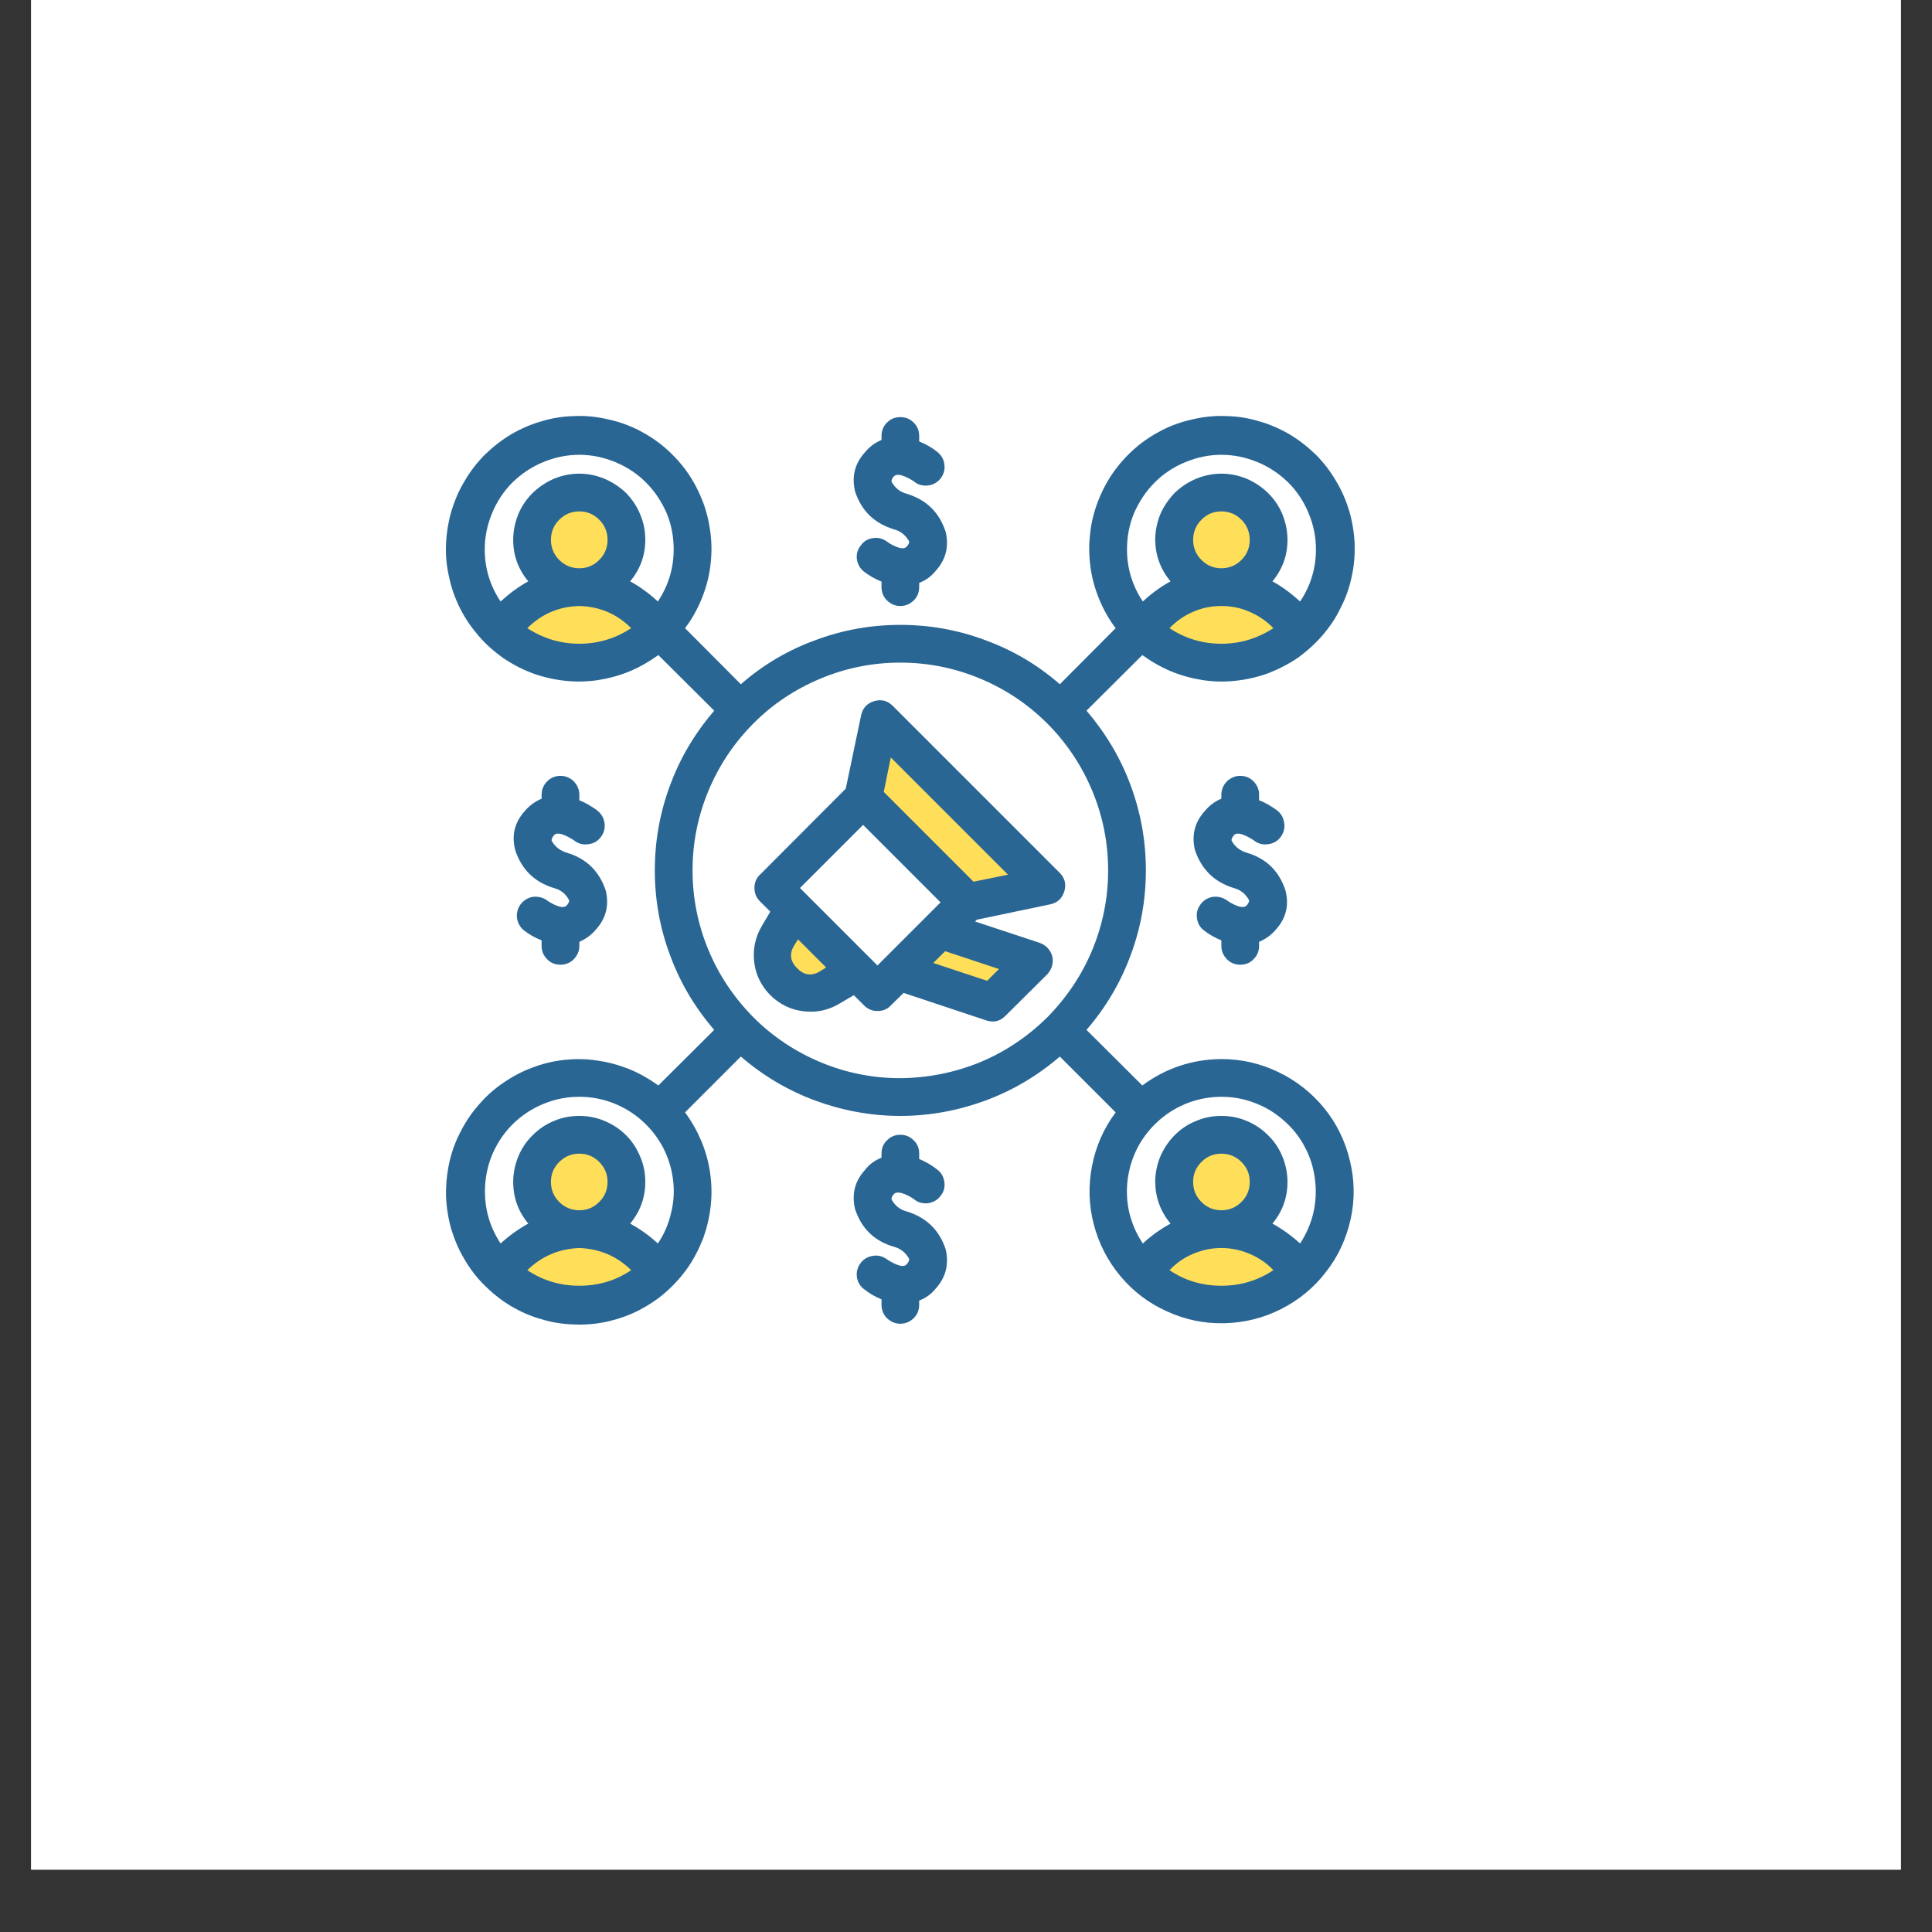<svg xmlns="http://www.w3.org/2000/svg" xmlns:xlink="http://www.w3.org/1999/xlink" width="40" zoomAndPan="magnify" viewBox="0 0 30 30" height="40" preserveAspectRatio="xMidYMid meet" version="1.0"><rect x="0" y="0" width="30" height="30" fill="#333333" stroke="none"/><defs><clipPath id="6b2845010c"><path d="M 0.484 0 L 29.516 0 L 29.516 29.031 L 0.484 29.031 Z M 0.484 0 " clip-rule="nonzero"/></clipPath><clipPath id="2abf658aa9"><path d="M 7 16 L 11 16 L 11 20.758 L 7 20.758 Z M 7 16 " clip-rule="nonzero"/></clipPath><clipPath id="0cc9f34f58"><path d="M 7 17 L 11 17 L 11 20.758 L 7 20.758 Z M 7 17 " clip-rule="nonzero"/></clipPath><clipPath id="a9d6d81c66"><path d="M 17 16 L 21 16 L 21 20.758 L 17 20.758 Z M 17 16 " clip-rule="nonzero"/></clipPath><clipPath id="5c1e55e5fb"><path d="M 17 17 L 21 17 L 21 20.758 L 17 20.758 Z M 17 17 " clip-rule="nonzero"/></clipPath><clipPath id="db0a76be75"><path d="M 7 6.242 L 11 6.242 L 11 11 L 7 11 Z M 7 6.242 " clip-rule="nonzero"/></clipPath><clipPath id="32fd20d093"><path d="M 17 6.242 L 21 6.242 L 21 11 L 17 11 Z M 17 6.242 " clip-rule="nonzero"/></clipPath><clipPath id="db1ceb0e54"><path d="M 13 6.242 L 15 6.242 L 15 10 L 13 10 Z M 13 6.242 " clip-rule="nonzero"/></clipPath><clipPath id="2cde29d9be"><path d="M 13 17 L 15 17 L 15 20.758 L 13 20.758 Z M 13 17 " clip-rule="nonzero"/></clipPath><clipPath id="6336ca1373"><path d="M 6.707 6.242 L 21.223 6.242 L 21.223 20.758 L 6.707 20.758 Z M 6.707 6.242 " clip-rule="nonzero"/></clipPath></defs><g clip-path="url(#6b2845010c)"><path fill="#ffffff" d="M 0.484 0 L 29.516 0 L 29.516 29.031 L 0.484 29.031 Z M 0.484 0 " fill-opacity="1" fill-rule="nonzero"/><path fill="#ffffff" d="M 0.484 0 L 29.516 0 L 29.516 29.031 L 0.484 29.031 Z M 0.484 0 " fill-opacity="1" fill-rule="nonzero"/></g><path fill="#ffffff" d="M 17.5 13.516 C 17.5 13.98 17.41 14.43 17.23 14.863 C 17.055 15.293 16.797 15.672 16.469 16.004 C 16.141 16.332 15.758 16.586 15.328 16.766 C 14.895 16.945 14.445 17.035 13.98 17.035 C 13.516 17.035 13.066 16.945 12.633 16.766 C 12.203 16.586 11.82 16.332 11.492 16.004 C 11.16 15.672 10.906 15.293 10.73 14.863 C 10.551 14.43 10.461 13.98 10.461 13.516 C 10.461 13.047 10.551 12.598 10.73 12.168 C 10.906 11.738 11.16 11.355 11.492 11.027 C 11.82 10.695 12.203 10.441 12.633 10.262 C 13.066 10.086 13.516 9.996 13.98 9.996 C 14.445 9.996 14.895 10.086 15.328 10.262 C 15.758 10.441 16.141 10.695 16.469 11.027 C 16.797 11.355 17.055 11.738 17.23 12.168 C 17.41 12.598 17.5 13.047 17.5 13.516 Z M 17.5 13.516 " fill-opacity="1" fill-rule="nonzero"/><path fill="#ffde59" d="M 12.586 15.414 C 12.355 15.414 12.188 15.316 12.074 15.117 C 11.961 14.922 11.965 14.723 12.082 14.527 L 12.332 14.109 L 13.305 15.082 L 12.887 15.332 C 12.793 15.387 12.691 15.414 12.586 15.414 Z M 12.586 15.414 " fill-opacity="1" fill-rule="nonzero"/><path fill="#ffde59" d="M 13.949 15.082 L 14.598 14.434 L 16.055 14.922 L 15.406 15.566 Z M 13.949 15.082 " fill-opacity="1" fill-rule="nonzero"/><g clip-path="url(#2abf658aa9)"><path fill="#ffffff" d="M 10.754 18.5 C 10.754 18.734 10.711 18.957 10.621 19.172 C 10.531 19.391 10.402 19.578 10.238 19.746 C 10.074 19.91 9.883 20.035 9.668 20.125 C 9.453 20.215 9.227 20.258 8.996 20.258 C 8.762 20.258 8.539 20.215 8.32 20.125 C 8.105 20.035 7.914 19.91 7.75 19.746 C 7.586 19.578 7.457 19.391 7.371 19.172 C 7.281 18.957 7.234 18.734 7.234 18.5 C 7.234 18.266 7.281 18.043 7.371 17.828 C 7.457 17.609 7.586 17.422 7.75 17.254 C 7.914 17.09 8.105 16.965 8.32 16.875 C 8.539 16.785 8.762 16.742 8.996 16.742 C 9.227 16.742 9.453 16.785 9.668 16.875 C 9.883 16.965 10.074 17.09 10.238 17.254 C 10.402 17.422 10.531 17.609 10.621 17.828 C 10.711 18.043 10.754 18.266 10.754 18.5 Z M 10.754 18.5 " fill-opacity="1" fill-rule="nonzero"/></g><g clip-path="url(#0cc9f34f58)"><path fill="#ffde59" d="M 8.996 20.258 C 8.508 20.262 8.094 20.09 7.754 19.742 C 7.922 19.547 8.121 19.387 8.344 19.258 L 8.656 19.086 L 8.43 18.812 C 8.32 18.68 8.262 18.527 8.262 18.352 C 8.262 18.152 8.332 17.977 8.477 17.836 C 8.621 17.691 8.793 17.621 8.996 17.621 C 9.199 17.621 9.371 17.691 9.512 17.836 C 9.656 17.977 9.727 18.152 9.727 18.352 C 9.727 18.527 9.672 18.68 9.559 18.812 L 9.336 19.086 L 9.645 19.258 C 9.871 19.387 10.066 19.547 10.234 19.742 C 9.895 20.09 9.48 20.262 8.996 20.258 Z M 8.996 20.258 " fill-opacity="1" fill-rule="nonzero"/></g><g clip-path="url(#a9d6d81c66)"><path fill="#ffffff" d="M 20.727 18.5 C 20.727 18.734 20.68 18.957 20.59 19.172 C 20.504 19.391 20.375 19.578 20.211 19.746 C 20.043 19.91 19.855 20.035 19.641 20.125 C 19.422 20.215 19.199 20.258 18.965 20.258 C 18.73 20.258 18.508 20.215 18.293 20.125 C 18.078 20.035 17.887 19.91 17.723 19.746 C 17.555 19.578 17.43 19.391 17.34 19.172 C 17.25 18.957 17.207 18.734 17.207 18.5 C 17.207 18.266 17.25 18.043 17.34 17.828 C 17.43 17.609 17.555 17.422 17.723 17.254 C 17.887 17.09 18.078 16.965 18.293 16.875 C 18.508 16.785 18.73 16.742 18.965 16.742 C 19.199 16.742 19.422 16.785 19.641 16.875 C 19.855 16.965 20.043 17.09 20.211 17.254 C 20.375 17.422 20.504 17.609 20.59 17.828 C 20.68 18.043 20.727 18.266 20.727 18.5 Z M 20.727 18.5 " fill-opacity="1" fill-rule="nonzero"/></g><g clip-path="url(#5c1e55e5fb)"><path fill="#ffde59" d="M 18.965 20.258 C 18.48 20.262 18.066 20.09 17.727 19.742 C 17.895 19.547 18.09 19.387 18.316 19.258 L 18.625 19.086 L 18.402 18.812 C 18.289 18.68 18.234 18.527 18.234 18.352 C 18.234 18.152 18.305 17.977 18.449 17.836 C 18.59 17.691 18.762 17.621 18.965 17.621 C 19.168 17.621 19.34 17.691 19.484 17.836 C 19.629 17.977 19.699 18.152 19.699 18.352 C 19.699 18.527 19.641 18.68 19.531 18.812 L 19.305 19.086 L 19.617 19.258 C 19.84 19.387 20.039 19.547 20.207 19.742 C 19.863 20.09 19.453 20.262 18.965 20.258 Z M 18.965 20.258 " fill-opacity="1" fill-rule="nonzero"/></g><g clip-path="url(#db0a76be75)"><path fill="#ffffff" d="M 10.754 8.531 C 10.754 8.762 10.711 8.988 10.621 9.203 C 10.531 9.418 10.402 9.609 10.238 9.773 C 10.074 9.938 9.883 10.066 9.668 10.156 C 9.453 10.246 9.227 10.289 8.996 10.289 C 8.762 10.289 8.539 10.246 8.32 10.156 C 8.105 10.066 7.914 9.938 7.75 9.773 C 7.586 9.609 7.457 9.418 7.371 9.203 C 7.281 8.988 7.234 8.762 7.234 8.531 C 7.234 8.297 7.281 8.07 7.371 7.855 C 7.457 7.641 7.586 7.449 7.75 7.285 C 7.914 7.121 8.105 6.992 8.32 6.902 C 8.539 6.812 8.762 6.77 8.996 6.77 C 9.227 6.77 9.453 6.812 9.668 6.902 C 9.883 6.992 10.074 7.121 10.238 7.285 C 10.402 7.449 10.531 7.641 10.621 7.855 C 10.711 8.07 10.754 8.297 10.754 8.531 Z M 10.754 8.531 " fill-opacity="1" fill-rule="nonzero"/></g><path fill="#ffde59" d="M 8.996 10.289 C 8.508 10.289 8.094 10.117 7.754 9.773 C 7.922 9.578 8.121 9.414 8.344 9.285 L 8.656 9.117 L 8.43 8.844 C 8.32 8.711 8.262 8.555 8.262 8.383 C 8.262 8.18 8.332 8.008 8.477 7.863 C 8.621 7.723 8.793 7.648 8.996 7.648 C 9.199 7.648 9.371 7.723 9.512 7.863 C 9.656 8.008 9.727 8.18 9.727 8.383 C 9.727 8.555 9.672 8.711 9.559 8.844 L 9.336 9.117 L 9.645 9.285 C 9.871 9.414 10.066 9.578 10.234 9.773 C 9.895 10.117 9.48 10.289 8.996 10.289 Z M 8.996 10.289 " fill-opacity="1" fill-rule="nonzero"/><g clip-path="url(#32fd20d093)"><path fill="#ffffff" d="M 20.727 8.531 C 20.727 8.762 20.68 8.988 20.59 9.203 C 20.504 9.418 20.375 9.609 20.211 9.773 C 20.043 9.938 19.855 10.066 19.641 10.156 C 19.422 10.246 19.199 10.289 18.965 10.289 C 18.73 10.289 18.508 10.246 18.293 10.156 C 18.078 10.066 17.887 9.938 17.723 9.773 C 17.555 9.609 17.43 9.418 17.34 9.203 C 17.25 8.988 17.207 8.762 17.207 8.531 C 17.207 8.297 17.25 8.07 17.34 7.855 C 17.43 7.641 17.555 7.449 17.723 7.285 C 17.887 7.121 18.078 6.992 18.293 6.902 C 18.508 6.812 18.73 6.77 18.965 6.77 C 19.199 6.77 19.422 6.812 19.641 6.902 C 19.855 6.992 20.043 7.121 20.211 7.285 C 20.375 7.449 20.504 7.641 20.59 7.855 C 20.68 8.07 20.727 8.297 20.727 8.531 Z M 20.727 8.531 " fill-opacity="1" fill-rule="nonzero"/></g><path fill="#ffde59" d="M 18.965 10.289 C 18.48 10.289 18.066 10.117 17.727 9.773 C 17.895 9.578 18.09 9.414 18.316 9.285 L 18.625 9.117 L 18.402 8.844 C 18.289 8.711 18.234 8.555 18.234 8.383 C 18.234 8.18 18.305 8.008 18.449 7.863 C 18.59 7.723 18.762 7.648 18.965 7.648 C 19.168 7.648 19.34 7.723 19.484 7.863 C 19.629 8.008 19.699 8.18 19.699 8.383 C 19.699 8.555 19.641 8.711 19.531 8.844 L 19.305 9.117 L 19.617 9.285 C 19.84 9.414 20.039 9.578 20.207 9.773 C 19.863 10.117 19.453 10.289 18.965 10.289 Z M 18.965 10.289 " fill-opacity="1" fill-rule="nonzero"/><path fill="#ffffff" d="M 12.004 13.789 L 13.398 12.395 L 13.652 11.168 L 16.238 13.758 L 15.016 14.012 L 13.621 15.406 Z M 12.004 13.789 " fill-opacity="1" fill-rule="nonzero"/><path fill="#ffde59" d="M 16.238 13.758 L 13.652 11.168 L 13.402 12.371 L 13.402 12.395 L 15.02 14.012 Z M 16.238 13.758 " fill-opacity="1" fill-rule="nonzero"/><g clip-path="url(#db1ceb0e54)"><path fill="#296694" d="M 13.879 8.219 C 13.984 8.246 14.062 8.309 14.117 8.406 C 14.117 8.414 14.125 8.438 14.078 8.488 C 14.008 8.574 13.773 8.414 13.773 8.41 C 13.707 8.363 13.637 8.344 13.559 8.355 C 13.477 8.367 13.414 8.402 13.367 8.469 C 13.316 8.531 13.297 8.602 13.305 8.68 C 13.316 8.758 13.352 8.824 13.414 8.875 C 13.496 8.938 13.59 8.992 13.688 9.031 L 13.688 9.117 C 13.688 9.195 13.715 9.266 13.773 9.324 C 13.832 9.379 13.898 9.41 13.98 9.41 C 14.062 9.41 14.129 9.379 14.188 9.324 C 14.246 9.266 14.273 9.195 14.273 9.117 L 14.273 9.051 C 14.375 9.012 14.461 8.949 14.527 8.867 C 14.688 8.691 14.738 8.488 14.684 8.258 C 14.586 7.957 14.387 7.762 14.082 7.668 C 13.977 7.641 13.898 7.578 13.844 7.48 C 13.844 7.473 13.836 7.449 13.879 7.398 C 13.953 7.312 14.188 7.473 14.188 7.473 C 14.25 7.527 14.324 7.547 14.406 7.539 C 14.488 7.531 14.555 7.492 14.605 7.43 C 14.656 7.363 14.676 7.289 14.664 7.207 C 14.652 7.125 14.613 7.062 14.547 7.012 C 14.465 6.945 14.371 6.895 14.273 6.855 L 14.273 6.77 C 14.273 6.688 14.246 6.621 14.188 6.562 C 14.129 6.504 14.062 6.477 13.98 6.477 C 13.898 6.477 13.832 6.504 13.773 6.562 C 13.715 6.621 13.688 6.688 13.688 6.77 L 13.688 6.832 C 13.586 6.875 13.5 6.938 13.434 7.02 C 13.273 7.195 13.223 7.398 13.277 7.629 C 13.375 7.93 13.574 8.125 13.879 8.219 Z M 13.879 8.219 " fill-opacity="1" fill-rule="nonzero"/></g><g clip-path="url(#2cde29d9be)"><path fill="#296694" d="M 14.082 18.812 C 13.977 18.785 13.898 18.723 13.844 18.625 C 13.844 18.617 13.836 18.594 13.879 18.543 C 13.953 18.457 14.188 18.617 14.188 18.617 C 14.25 18.672 14.324 18.691 14.406 18.684 C 14.488 18.672 14.555 18.637 14.605 18.57 C 14.656 18.508 14.676 18.434 14.664 18.352 C 14.652 18.27 14.613 18.203 14.547 18.156 C 14.465 18.09 14.371 18.039 14.273 17.996 L 14.273 17.914 C 14.273 17.832 14.246 17.762 14.188 17.707 C 14.129 17.648 14.062 17.621 13.98 17.621 C 13.898 17.621 13.832 17.648 13.773 17.707 C 13.715 17.762 13.688 17.832 13.688 17.914 L 13.688 17.977 C 13.586 18.016 13.5 18.078 13.434 18.164 C 13.273 18.34 13.223 18.543 13.277 18.773 C 13.375 19.074 13.574 19.27 13.879 19.359 C 13.984 19.387 14.062 19.449 14.117 19.547 C 14.117 19.555 14.125 19.578 14.078 19.633 C 14.008 19.719 13.773 19.555 13.773 19.555 C 13.707 19.508 13.637 19.488 13.559 19.5 C 13.477 19.512 13.414 19.547 13.367 19.609 C 13.316 19.672 13.297 19.746 13.305 19.824 C 13.316 19.902 13.352 19.969 13.414 20.016 C 13.496 20.082 13.59 20.137 13.688 20.176 L 13.688 20.258 C 13.688 20.34 13.715 20.41 13.773 20.469 C 13.832 20.523 13.898 20.555 13.98 20.555 C 14.062 20.555 14.129 20.523 14.188 20.469 C 14.246 20.41 14.273 20.34 14.273 20.258 L 14.273 20.195 C 14.375 20.156 14.461 20.094 14.527 20.012 C 14.688 19.836 14.738 19.629 14.684 19.398 C 14.586 19.102 14.387 18.906 14.082 18.812 Z M 14.082 18.812 " fill-opacity="1" fill-rule="nonzero"/></g><path fill="#296694" d="M 8.703 12.047 C 8.621 12.047 8.551 12.078 8.496 12.133 C 8.438 12.191 8.41 12.262 8.41 12.34 L 8.41 12.402 C 8.309 12.445 8.223 12.508 8.152 12.59 C 7.992 12.766 7.941 12.969 8 13.199 C 8.098 13.5 8.297 13.695 8.598 13.789 C 8.707 13.816 8.785 13.879 8.836 13.977 C 8.84 13.984 8.844 14.008 8.801 14.059 C 8.727 14.145 8.496 13.984 8.492 13.98 C 8.43 13.934 8.355 13.918 8.277 13.926 C 8.199 13.938 8.137 13.977 8.086 14.039 C 8.039 14.102 8.02 14.172 8.027 14.25 C 8.039 14.332 8.074 14.395 8.133 14.445 C 8.219 14.512 8.309 14.562 8.41 14.602 L 8.41 14.688 C 8.41 14.77 8.438 14.836 8.496 14.895 C 8.551 14.953 8.621 14.98 8.703 14.98 C 8.781 14.98 8.852 14.953 8.91 14.895 C 8.965 14.836 8.996 14.77 8.996 14.688 L 8.996 14.625 C 9.094 14.582 9.18 14.52 9.25 14.438 C 9.41 14.262 9.461 14.059 9.406 13.828 C 9.305 13.527 9.105 13.332 8.805 13.242 C 8.699 13.211 8.617 13.148 8.566 13.055 C 8.566 13.047 8.559 13.023 8.602 12.969 C 8.676 12.883 8.906 13.047 8.91 13.047 C 8.973 13.098 9.047 13.121 9.129 13.109 C 9.211 13.102 9.277 13.066 9.328 13 C 9.379 12.934 9.398 12.859 9.387 12.781 C 9.375 12.699 9.336 12.633 9.27 12.582 C 9.184 12.52 9.094 12.465 8.996 12.426 L 8.996 12.34 C 8.996 12.262 8.965 12.191 8.91 12.133 C 8.852 12.078 8.781 12.047 8.703 12.047 Z M 8.703 12.047 " fill-opacity="1" fill-rule="nonzero"/><path fill="#296694" d="M 19.258 14.98 C 19.34 14.98 19.41 14.953 19.465 14.895 C 19.523 14.836 19.551 14.77 19.551 14.688 L 19.551 14.625 C 19.652 14.582 19.738 14.52 19.809 14.438 C 19.969 14.262 20.02 14.059 19.961 13.828 C 19.863 13.527 19.664 13.332 19.363 13.242 C 19.254 13.211 19.176 13.148 19.125 13.055 C 19.121 13.047 19.117 13.023 19.16 12.969 C 19.23 12.883 19.465 13.047 19.465 13.047 C 19.531 13.098 19.602 13.121 19.684 13.109 C 19.766 13.102 19.832 13.066 19.883 13 C 19.934 12.934 19.953 12.859 19.941 12.781 C 19.93 12.699 19.895 12.633 19.828 12.582 C 19.742 12.52 19.652 12.465 19.551 12.426 L 19.551 12.34 C 19.551 12.262 19.523 12.191 19.465 12.133 C 19.41 12.078 19.34 12.047 19.258 12.047 C 19.18 12.047 19.109 12.078 19.051 12.133 C 18.996 12.191 18.965 12.262 18.965 12.34 L 18.965 12.402 C 18.863 12.445 18.781 12.508 18.711 12.59 C 18.551 12.766 18.5 12.969 18.555 13.199 C 18.656 13.5 18.855 13.695 19.156 13.789 C 19.262 13.816 19.34 13.879 19.395 13.977 C 19.395 13.984 19.402 14.008 19.359 14.059 C 19.285 14.145 19.055 13.984 19.051 13.98 C 18.984 13.934 18.914 13.918 18.836 13.926 C 18.758 13.938 18.691 13.977 18.645 14.039 C 18.598 14.102 18.574 14.172 18.586 14.25 C 18.594 14.332 18.629 14.395 18.691 14.445 C 18.777 14.512 18.867 14.562 18.965 14.602 L 18.965 14.688 C 18.965 14.77 18.996 14.836 19.051 14.895 C 19.109 14.953 19.18 14.98 19.258 14.98 Z M 19.258 14.98 " fill-opacity="1" fill-rule="nonzero"/><path fill="#296694" d="M 16.453 13.551 L 13.863 10.961 C 13.781 10.879 13.684 10.855 13.574 10.887 C 13.461 10.922 13.395 10.996 13.371 11.109 L 13.133 12.246 L 11.801 13.582 C 11.742 13.637 11.715 13.707 11.715 13.789 C 11.715 13.867 11.742 13.938 11.801 13.996 L 11.961 14.156 L 11.832 14.375 C 11.727 14.551 11.688 14.738 11.711 14.938 C 11.734 15.137 11.82 15.309 11.961 15.453 C 12.105 15.594 12.277 15.68 12.477 15.703 C 12.676 15.727 12.863 15.688 13.039 15.582 L 13.258 15.453 L 13.418 15.613 C 13.477 15.672 13.547 15.699 13.625 15.699 C 13.707 15.699 13.777 15.672 13.832 15.613 L 14.031 15.418 L 15.312 15.844 C 15.43 15.883 15.527 15.859 15.613 15.773 L 16.262 15.129 C 16.297 15.09 16.32 15.051 16.336 15 C 16.348 14.953 16.352 14.902 16.34 14.852 C 16.328 14.805 16.305 14.762 16.27 14.723 C 16.234 14.684 16.195 14.66 16.145 14.641 L 15.141 14.309 L 15.168 14.281 L 16.305 14.043 C 16.418 14.02 16.492 13.953 16.527 13.84 C 16.559 13.73 16.535 13.633 16.453 13.551 Z M 12.734 15.082 C 12.605 15.16 12.484 15.145 12.379 15.035 C 12.27 14.93 12.254 14.809 12.332 14.68 L 12.391 14.586 L 12.828 15.023 Z M 13.625 14.992 L 12.422 13.789 L 13.402 12.809 L 14.605 14.012 Z M 15.512 15.047 L 15.328 15.23 L 14.492 14.953 L 14.676 14.77 Z M 15.117 13.691 L 13.723 12.297 L 13.832 11.762 L 15.652 13.582 Z M 15.117 13.691 " fill-opacity="1" fill-rule="nonzero"/><g clip-path="url(#6336ca1373)"><path fill="#296694" d="M 18.965 16.445 C 18.512 16.449 18.102 16.586 17.738 16.855 L 16.871 15.992 C 17.168 15.648 17.398 15.262 17.555 14.836 C 17.715 14.41 17.793 13.969 17.793 13.516 C 17.793 13.059 17.715 12.621 17.555 12.191 C 17.398 11.766 17.168 11.383 16.871 11.035 L 17.738 10.172 C 17.879 10.273 18.027 10.359 18.188 10.426 C 18.348 10.492 18.512 10.535 18.684 10.562 C 18.852 10.586 19.023 10.59 19.195 10.57 C 19.367 10.551 19.535 10.512 19.695 10.453 C 19.855 10.391 20.008 10.312 20.152 10.215 C 20.293 10.113 20.418 10 20.531 9.871 C 20.645 9.738 20.742 9.598 20.816 9.441 C 20.895 9.289 20.953 9.129 20.988 8.957 C 21.027 8.789 21.039 8.621 21.035 8.445 C 21.027 8.273 21 8.105 20.953 7.941 C 20.902 7.773 20.836 7.617 20.746 7.469 C 20.66 7.32 20.555 7.184 20.434 7.062 C 20.309 6.941 20.176 6.836 20.027 6.746 C 19.879 6.66 19.723 6.59 19.555 6.543 C 19.391 6.492 19.223 6.465 19.047 6.461 C 18.875 6.453 18.707 6.469 18.535 6.508 C 18.367 6.543 18.207 6.598 18.051 6.676 C 17.898 6.754 17.754 6.848 17.625 6.961 C 17.496 7.074 17.379 7.203 17.281 7.344 C 17.184 7.484 17.105 7.637 17.043 7.801 C 16.984 7.961 16.941 8.129 16.926 8.301 C 16.906 8.473 16.91 8.641 16.934 8.812 C 16.957 8.984 17.004 9.148 17.07 9.309 C 17.137 9.469 17.219 9.617 17.324 9.754 L 16.457 10.625 C 16.113 10.324 15.73 10.098 15.301 9.941 C 14.875 9.781 14.434 9.703 13.98 9.703 C 13.527 9.703 13.086 9.781 12.66 9.941 C 12.23 10.098 11.848 10.324 11.504 10.625 L 10.637 9.754 C 10.742 9.617 10.824 9.469 10.891 9.309 C 10.957 9.148 11.004 8.984 11.027 8.812 C 11.051 8.641 11.055 8.473 11.035 8.301 C 11.016 8.129 10.977 7.961 10.918 7.801 C 10.855 7.637 10.777 7.484 10.68 7.344 C 10.582 7.203 10.465 7.074 10.336 6.961 C 10.207 6.848 10.062 6.754 9.91 6.676 C 9.754 6.598 9.594 6.543 9.426 6.508 C 9.254 6.469 9.086 6.453 8.914 6.461 C 8.738 6.465 8.57 6.492 8.406 6.543 C 8.238 6.59 8.082 6.66 7.934 6.746 C 7.785 6.836 7.652 6.941 7.527 7.062 C 7.406 7.184 7.301 7.32 7.215 7.469 C 7.125 7.617 7.059 7.773 7.008 7.941 C 6.961 8.105 6.934 8.273 6.926 8.445 C 6.918 8.621 6.934 8.789 6.973 8.957 C 7.008 9.129 7.066 9.289 7.141 9.441 C 7.219 9.598 7.316 9.738 7.43 9.871 C 7.539 10 7.668 10.113 7.809 10.215 C 7.953 10.312 8.102 10.391 8.266 10.453 C 8.426 10.512 8.594 10.551 8.766 10.57 C 8.938 10.59 9.109 10.586 9.277 10.562 C 9.449 10.535 9.613 10.492 9.773 10.426 C 9.934 10.359 10.082 10.273 10.223 10.172 L 11.09 11.035 C 10.793 11.383 10.562 11.766 10.406 12.191 C 10.246 12.621 10.168 13.059 10.168 13.516 C 10.168 13.969 10.246 14.41 10.406 14.836 C 10.562 15.262 10.793 15.648 11.09 15.992 L 10.223 16.855 C 10.082 16.754 9.934 16.668 9.773 16.602 C 9.613 16.539 9.449 16.492 9.277 16.469 C 9.109 16.441 8.938 16.441 8.766 16.457 C 8.594 16.477 8.426 16.516 8.266 16.578 C 8.105 16.637 7.953 16.719 7.812 16.816 C 7.668 16.914 7.543 17.027 7.43 17.16 C 7.316 17.289 7.223 17.43 7.145 17.586 C 7.066 17.738 7.008 17.902 6.973 18.07 C 6.938 18.238 6.922 18.41 6.926 18.582 C 6.934 18.754 6.961 18.922 7.008 19.09 C 7.059 19.254 7.125 19.41 7.215 19.559 C 7.301 19.707 7.406 19.844 7.531 19.965 C 7.652 20.086 7.785 20.191 7.934 20.281 C 8.082 20.367 8.238 20.438 8.406 20.484 C 8.57 20.535 8.742 20.562 8.914 20.566 C 9.086 20.574 9.254 20.559 9.426 20.523 C 9.594 20.484 9.754 20.43 9.91 20.352 C 10.062 20.273 10.207 20.18 10.336 20.066 C 10.465 19.953 10.582 19.824 10.68 19.684 C 10.777 19.543 10.855 19.391 10.918 19.23 C 10.977 19.066 11.016 18.902 11.035 18.73 C 11.055 18.559 11.051 18.387 11.027 18.215 C 11.004 18.047 10.957 17.879 10.891 17.719 C 10.824 17.562 10.742 17.414 10.637 17.273 L 11.504 16.406 C 11.848 16.703 12.23 16.93 12.66 17.09 C 13.086 17.246 13.527 17.328 13.98 17.328 C 14.434 17.328 14.875 17.246 15.301 17.09 C 15.73 16.93 16.113 16.703 16.457 16.406 L 17.324 17.273 C 17.137 17.523 17.016 17.801 16.957 18.105 C 16.898 18.406 16.906 18.711 16.984 19.012 C 17.062 19.309 17.199 19.578 17.398 19.816 C 17.598 20.055 17.84 20.238 18.121 20.363 C 18.402 20.492 18.699 20.555 19.012 20.547 C 19.32 20.539 19.613 20.469 19.891 20.328 C 20.168 20.188 20.402 19.996 20.59 19.75 C 20.781 19.508 20.906 19.23 20.973 18.93 C 21.039 18.625 21.035 18.324 20.961 18.023 C 20.891 17.723 20.758 17.449 20.562 17.207 C 20.367 16.969 20.129 16.781 19.852 16.648 C 19.57 16.512 19.277 16.445 18.965 16.445 Z M 18.965 9.996 C 18.672 9.996 18.402 9.914 18.16 9.754 C 18.266 9.645 18.387 9.559 18.527 9.5 C 18.668 9.438 18.812 9.41 18.965 9.41 C 19.117 9.41 19.266 9.438 19.402 9.5 C 19.543 9.559 19.668 9.645 19.773 9.754 C 19.527 9.914 19.258 9.996 18.965 9.996 Z M 18.527 8.383 C 18.527 8.262 18.57 8.156 18.656 8.07 C 18.742 7.984 18.844 7.941 18.965 7.941 C 19.086 7.941 19.191 7.984 19.277 8.07 C 19.363 8.156 19.406 8.262 19.406 8.383 C 19.406 8.504 19.363 8.609 19.277 8.695 C 19.191 8.781 19.086 8.824 18.965 8.824 C 18.844 8.824 18.742 8.781 18.656 8.695 C 18.57 8.609 18.527 8.504 18.527 8.383 Z M 18.965 7.062 C 19.16 7.062 19.348 7.102 19.527 7.176 C 19.707 7.25 19.863 7.355 20.004 7.492 C 20.141 7.629 20.246 7.789 20.32 7.969 C 20.395 8.148 20.434 8.336 20.434 8.531 C 20.434 8.824 20.352 9.094 20.188 9.34 C 20.055 9.219 19.914 9.113 19.758 9.027 C 19.914 8.84 19.992 8.625 19.992 8.383 C 19.992 8.246 19.965 8.117 19.914 7.988 C 19.863 7.863 19.789 7.754 19.691 7.656 C 19.594 7.562 19.484 7.488 19.359 7.434 C 19.234 7.383 19.102 7.355 18.965 7.355 C 18.828 7.355 18.699 7.383 18.574 7.434 C 18.445 7.488 18.336 7.562 18.238 7.656 C 18.145 7.754 18.07 7.863 18.016 7.988 C 17.965 8.117 17.938 8.246 17.938 8.383 C 17.941 8.625 18.02 8.84 18.176 9.027 C 18.02 9.113 17.875 9.219 17.746 9.34 C 17.582 9.094 17.5 8.824 17.5 8.531 C 17.5 8.336 17.535 8.148 17.609 7.969 C 17.688 7.789 17.793 7.629 17.93 7.492 C 18.066 7.355 18.227 7.25 18.406 7.176 C 18.586 7.102 18.77 7.062 18.965 7.062 Z M 8.996 9.996 C 8.703 9.996 8.434 9.914 8.188 9.754 C 8.414 9.531 8.68 9.418 8.996 9.41 C 9.309 9.418 9.578 9.531 9.801 9.754 C 9.559 9.914 9.289 9.996 8.996 9.996 Z M 8.555 8.383 C 8.555 8.262 8.598 8.156 8.684 8.07 C 8.77 7.984 8.875 7.941 8.996 7.941 C 9.117 7.941 9.219 7.984 9.305 8.07 C 9.391 8.156 9.434 8.262 9.434 8.383 C 9.434 8.504 9.391 8.609 9.305 8.695 C 9.219 8.781 9.117 8.824 8.996 8.824 C 8.875 8.824 8.77 8.781 8.684 8.695 C 8.598 8.609 8.555 8.504 8.555 8.383 Z M 10.215 9.34 C 10.086 9.219 9.941 9.113 9.785 9.027 C 9.941 8.84 10.02 8.625 10.02 8.383 C 10.02 8.246 9.996 8.117 9.941 7.988 C 9.891 7.863 9.816 7.754 9.723 7.656 C 9.625 7.562 9.512 7.488 9.387 7.434 C 9.262 7.383 9.133 7.355 8.996 7.355 C 8.859 7.355 8.727 7.383 8.602 7.434 C 8.477 7.488 8.367 7.562 8.27 7.656 C 8.172 7.754 8.098 7.863 8.047 7.988 C 7.996 8.117 7.969 8.246 7.969 8.383 C 7.969 8.625 8.047 8.84 8.203 9.027 C 8.047 9.113 7.906 9.219 7.773 9.34 C 7.609 9.094 7.527 8.824 7.527 8.531 C 7.527 8.336 7.566 8.148 7.641 7.969 C 7.715 7.789 7.82 7.629 7.957 7.492 C 8.098 7.355 8.254 7.25 8.434 7.176 C 8.613 7.102 8.801 7.062 8.996 7.062 C 9.191 7.062 9.375 7.102 9.555 7.176 C 9.734 7.25 9.895 7.355 10.031 7.492 C 10.168 7.629 10.273 7.789 10.352 7.969 C 10.426 8.148 10.461 8.336 10.461 8.531 C 10.461 8.824 10.379 9.094 10.215 9.34 Z M 8.996 19.965 C 8.703 19.965 8.434 19.887 8.188 19.723 C 8.414 19.504 8.684 19.391 8.996 19.379 C 9.309 19.391 9.578 19.504 9.801 19.723 C 9.559 19.887 9.289 19.965 8.996 19.965 Z M 8.555 18.352 C 8.555 18.23 8.598 18.129 8.684 18.043 C 8.77 17.957 8.875 17.914 8.996 17.914 C 9.117 17.914 9.219 17.957 9.305 18.043 C 9.391 18.129 9.434 18.23 9.434 18.352 C 9.434 18.477 9.391 18.578 9.305 18.664 C 9.219 18.75 9.117 18.793 8.996 18.793 C 8.875 18.793 8.77 18.75 8.684 18.664 C 8.598 18.578 8.555 18.477 8.555 18.352 Z M 10.215 19.309 C 10.086 19.188 9.941 19.086 9.785 19 C 9.941 18.812 10.02 18.598 10.02 18.352 C 10.02 18.219 9.996 18.086 9.941 17.961 C 9.891 17.836 9.816 17.723 9.723 17.629 C 9.625 17.531 9.512 17.457 9.387 17.406 C 9.262 17.352 9.133 17.328 8.996 17.328 C 8.859 17.328 8.727 17.352 8.602 17.406 C 8.477 17.457 8.367 17.531 8.27 17.629 C 8.172 17.723 8.098 17.836 8.047 17.961 C 7.996 18.086 7.969 18.219 7.969 18.352 C 7.969 18.598 8.047 18.812 8.203 19 C 8.047 19.086 7.906 19.188 7.773 19.309 C 7.676 19.16 7.605 19 7.566 18.828 C 7.527 18.652 7.52 18.48 7.543 18.305 C 7.566 18.129 7.617 17.961 7.703 17.805 C 7.785 17.648 7.895 17.512 8.027 17.395 C 8.164 17.277 8.312 17.188 8.48 17.125 C 8.645 17.062 8.816 17.031 8.996 17.031 C 9.172 17.031 9.344 17.062 9.512 17.125 C 9.676 17.188 9.828 17.277 9.961 17.395 C 10.094 17.512 10.203 17.648 10.289 17.805 C 10.371 17.961 10.426 18.129 10.449 18.305 C 10.473 18.48 10.465 18.652 10.422 18.828 C 10.383 19 10.316 19.16 10.215 19.309 Z M 13.98 16.742 C 13.551 16.742 13.141 16.66 12.746 16.496 C 12.352 16.332 12 16.098 11.699 15.797 C 11.398 15.492 11.164 15.145 11 14.75 C 10.836 14.355 10.754 13.941 10.754 13.516 C 10.754 13.086 10.836 12.676 11 12.281 C 11.164 11.887 11.398 11.535 11.699 11.234 C 12 10.93 12.352 10.699 12.746 10.535 C 13.141 10.371 13.551 10.289 13.98 10.289 C 14.406 10.289 14.82 10.371 15.215 10.535 C 15.609 10.699 15.957 10.93 16.262 11.234 C 16.562 11.535 16.797 11.887 16.961 12.281 C 17.125 12.676 17.207 13.086 17.207 13.516 C 17.207 13.941 17.125 14.355 16.961 14.75 C 16.797 15.145 16.562 15.492 16.262 15.797 C 15.957 16.098 15.609 16.332 15.215 16.496 C 14.82 16.656 14.406 16.738 13.98 16.742 Z M 18.965 19.965 C 18.672 19.965 18.402 19.887 18.16 19.723 C 18.266 19.613 18.387 19.527 18.527 19.469 C 18.668 19.41 18.812 19.379 18.965 19.379 C 19.117 19.379 19.266 19.41 19.402 19.469 C 19.543 19.527 19.668 19.613 19.773 19.723 C 19.527 19.887 19.258 19.965 18.965 19.965 Z M 18.527 18.352 C 18.527 18.23 18.57 18.129 18.656 18.043 C 18.742 17.957 18.844 17.914 18.965 17.914 C 19.086 17.914 19.191 17.957 19.277 18.043 C 19.363 18.129 19.406 18.23 19.406 18.352 C 19.406 18.477 19.363 18.578 19.277 18.664 C 19.191 18.75 19.086 18.793 18.965 18.793 C 18.844 18.793 18.742 18.75 18.656 18.664 C 18.57 18.578 18.527 18.477 18.527 18.352 Z M 20.188 19.309 C 20.055 19.188 19.914 19.086 19.758 19 C 19.914 18.812 19.992 18.598 19.992 18.352 C 19.992 18.219 19.965 18.086 19.914 17.961 C 19.863 17.836 19.789 17.723 19.691 17.629 C 19.594 17.531 19.484 17.457 19.359 17.406 C 19.234 17.352 19.102 17.328 18.965 17.328 C 18.828 17.328 18.699 17.352 18.574 17.406 C 18.445 17.457 18.336 17.531 18.238 17.629 C 18.145 17.723 18.07 17.836 18.016 17.961 C 17.965 18.086 17.938 18.219 17.938 18.352 C 17.941 18.598 18.02 18.812 18.176 19 C 18.02 19.086 17.875 19.188 17.746 19.309 C 17.645 19.16 17.578 19 17.535 18.828 C 17.496 18.652 17.488 18.48 17.512 18.305 C 17.535 18.129 17.59 17.961 17.672 17.805 C 17.758 17.648 17.867 17.512 18 17.395 C 18.133 17.277 18.285 17.188 18.449 17.125 C 18.617 17.062 18.789 17.031 18.965 17.031 C 19.145 17.031 19.316 17.062 19.48 17.125 C 19.648 17.188 19.797 17.277 19.93 17.395 C 20.066 17.512 20.176 17.648 20.258 17.805 C 20.344 17.961 20.395 18.129 20.418 18.305 C 20.441 18.48 20.434 18.652 20.395 18.828 C 20.355 19 20.285 19.16 20.188 19.309 Z M 20.188 19.309 " fill-opacity="1" fill-rule="nonzero"/></g></svg>